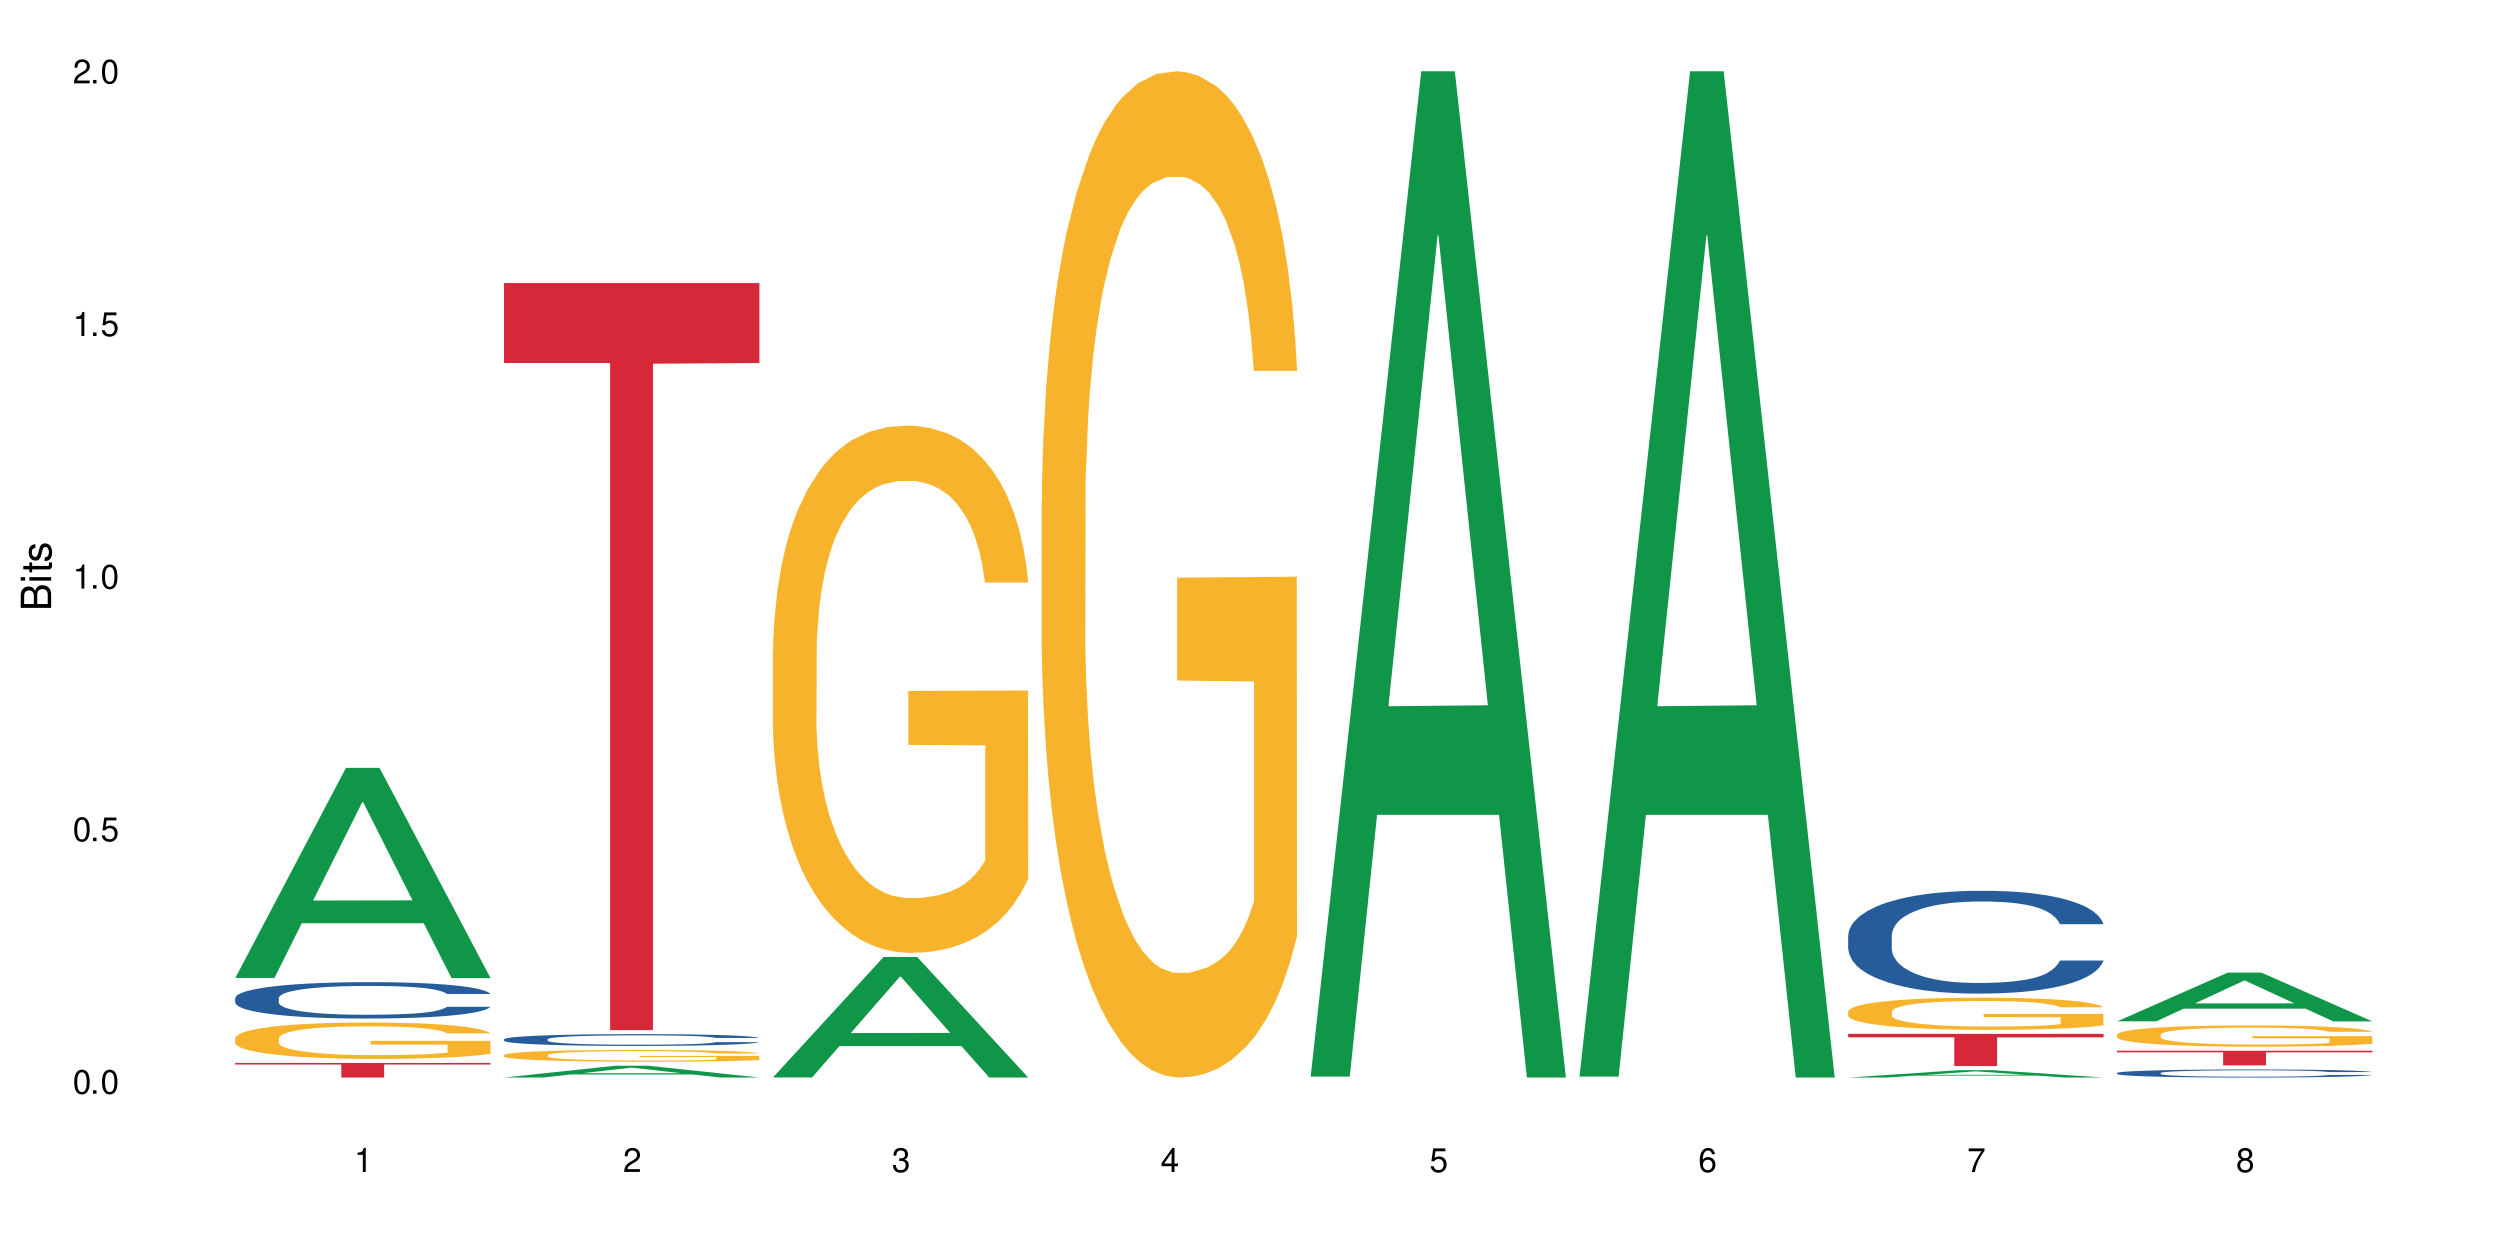 <?xml version="1.0" encoding="UTF-8"?>
<svg xmlns="http://www.w3.org/2000/svg" xmlns:xlink="http://www.w3.org/1999/xlink" width="720" height="360" viewBox="0 0 720 360">
<defs>
<g>
<g id="glyph-0-0">
</g>
<g id="glyph-0-1">
<path d="M 2.641 -6.938 C 2 -6.938 1.422 -6.656 1.078 -6.172 C 0.641 -5.562 0.406 -4.641 0.406 -3.359 C 0.406 -1.016 1.188 0.219 2.641 0.219 C 4.078 0.219 4.859 -1.016 4.859 -3.297 C 4.859 -4.641 4.656 -5.547 4.203 -6.172 C 3.844 -6.656 3.281 -6.938 2.641 -6.938 Z M 2.641 -6.188 C 3.547 -6.188 4 -5.25 4 -3.375 C 4 -1.406 3.562 -0.484 2.625 -0.484 C 1.734 -0.484 1.281 -1.438 1.281 -3.344 C 1.281 -5.25 1.734 -6.188 2.641 -6.188 Z M 2.641 -6.188 "/>
</g>
<g id="glyph-0-2">
<path d="M 1.828 -1 L 0.828 -1 L 0.828 0 L 1.828 0 Z M 1.828 -1 "/>
</g>
<g id="glyph-0-3">
<path d="M 4.562 -6.797 L 1.062 -6.797 L 0.547 -3.094 L 1.328 -3.094 C 1.719 -3.562 2.047 -3.734 2.578 -3.734 C 3.484 -3.734 4.062 -3.109 4.062 -2.094 C 4.062 -1.125 3.484 -0.531 2.578 -0.531 C 1.828 -0.531 1.375 -0.906 1.188 -1.672 L 0.328 -1.672 C 0.453 -1.109 0.547 -0.844 0.75 -0.594 C 1.125 -0.078 1.828 0.219 2.594 0.219 C 3.969 0.219 4.922 -0.781 4.922 -2.219 C 4.922 -3.562 4.031 -4.484 2.719 -4.484 C 2.25 -4.484 1.859 -4.359 1.469 -4.062 L 1.734 -5.969 L 4.562 -5.969 Z M 4.562 -6.797 "/>
</g>
<g id="glyph-0-4">
<path d="M 2.484 -4.938 L 2.484 0 L 3.328 0 L 3.328 -6.938 L 2.766 -6.938 C 2.469 -5.875 2.281 -5.734 0.984 -5.562 L 0.984 -4.938 Z M 2.484 -4.938 "/>
</g>
<g id="glyph-0-5">
<path d="M 4.859 -0.828 L 1.281 -0.828 C 1.359 -1.406 1.672 -1.781 2.5 -2.281 L 3.469 -2.828 C 4.406 -3.344 4.906 -4.062 4.906 -4.906 C 4.906 -5.484 4.672 -6.031 4.266 -6.406 C 3.859 -6.766 3.375 -6.938 2.719 -6.938 C 1.859 -6.938 1.219 -6.625 0.844 -6.031 C 0.609 -5.672 0.5 -5.234 0.484 -4.531 L 1.328 -4.531 C 1.359 -5.016 1.406 -5.281 1.531 -5.516 C 1.75 -5.938 2.188 -6.203 2.703 -6.203 C 3.469 -6.203 4.031 -5.641 4.031 -4.891 C 4.031 -4.344 3.719 -3.859 3.125 -3.516 L 2.234 -3 C 0.812 -2.172 0.406 -1.531 0.328 -0.016 L 4.859 -0.016 Z M 4.859 -0.828 "/>
</g>
<g id="glyph-0-6">
<path d="M 2.125 -3.188 L 2.578 -3.188 C 3.5 -3.188 3.984 -2.766 3.984 -1.922 C 3.984 -1.062 3.469 -0.531 2.594 -0.531 C 1.656 -0.531 1.203 -1 1.156 -2.016 L 0.312 -2.016 C 0.344 -1.453 0.438 -1.094 0.609 -0.781 C 0.953 -0.109 1.625 0.219 2.547 0.219 C 3.953 0.219 4.859 -0.625 4.859 -1.938 C 4.859 -2.828 4.516 -3.297 3.703 -3.594 C 4.344 -3.844 4.656 -4.328 4.656 -5.031 C 4.656 -6.219 3.875 -6.938 2.578 -6.938 C 1.203 -6.938 0.484 -6.172 0.453 -4.703 L 1.297 -4.703 C 1.312 -5.125 1.344 -5.359 1.453 -5.578 C 1.641 -5.969 2.062 -6.203 2.594 -6.203 C 3.344 -6.203 3.797 -5.75 3.797 -5 C 3.797 -4.516 3.609 -4.219 3.25 -4.047 C 3.016 -3.953 2.703 -3.922 2.125 -3.906 Z M 2.125 -3.188 "/>
</g>
<g id="glyph-0-7">
<path d="M 3.141 -1.672 L 3.141 0 L 3.984 0 L 3.984 -1.672 L 4.984 -1.672 L 4.984 -2.438 L 3.984 -2.438 L 3.984 -6.938 L 3.359 -6.938 L 0.266 -2.578 L 0.266 -1.672 Z M 3.141 -2.438 L 1 -2.438 L 3.141 -5.5 Z M 3.141 -2.438 "/>
</g>
<g id="glyph-0-8">
<path d="M 4.781 -5.125 C 4.609 -6.266 3.891 -6.938 2.844 -6.938 C 2.094 -6.938 1.422 -6.578 1.031 -5.953 C 0.594 -5.266 0.406 -4.422 0.406 -3.172 C 0.406 -2 0.578 -1.25 0.984 -0.641 C 1.359 -0.078 1.953 0.219 2.703 0.219 C 3.984 0.219 4.922 -0.75 4.922 -2.094 C 4.922 -3.375 4.062 -4.281 2.844 -4.281 C 2.172 -4.281 1.641 -4.031 1.281 -3.516 C 1.281 -5.234 1.828 -6.188 2.797 -6.188 C 3.391 -6.188 3.797 -5.797 3.938 -5.125 Z M 2.734 -3.531 C 3.547 -3.531 4.062 -2.953 4.062 -2.031 C 4.062 -1.156 3.484 -0.531 2.703 -0.531 C 1.922 -0.531 1.328 -1.188 1.328 -2.078 C 1.328 -2.938 1.906 -3.531 2.734 -3.531 Z M 2.734 -3.531 "/>
</g>
<g id="glyph-0-9">
<path d="M 4.984 -6.797 L 0.438 -6.797 L 0.438 -5.969 L 4.109 -5.969 C 2.5 -3.656 1.828 -2.234 1.328 0 L 2.219 0 C 2.594 -2.172 3.453 -4.047 4.984 -6.094 Z M 4.984 -6.797 "/>
</g>
<g id="glyph-0-10">
<path d="M 3.75 -3.656 C 4.469 -4.094 4.688 -4.438 4.688 -5.078 C 4.688 -6.172 3.844 -6.938 2.641 -6.938 C 1.438 -6.938 0.594 -6.172 0.594 -5.094 C 0.594 -4.438 0.812 -4.094 1.516 -3.656 C 0.734 -3.266 0.359 -2.703 0.359 -1.922 C 0.359 -0.656 1.281 0.219 2.641 0.219 C 3.984 0.219 4.922 -0.656 4.922 -1.922 C 4.922 -2.703 4.531 -3.266 3.75 -3.656 Z M 2.641 -6.188 C 3.359 -6.188 3.812 -5.75 3.812 -5.062 C 3.812 -4.406 3.344 -3.984 2.641 -3.984 C 1.922 -3.984 1.453 -4.406 1.453 -5.078 C 1.453 -5.75 1.922 -6.188 2.641 -6.188 Z M 2.641 -3.266 C 3.484 -3.266 4.062 -2.719 4.062 -1.906 C 4.062 -1.078 3.484 -0.531 2.625 -0.531 C 1.797 -0.531 1.219 -1.094 1.219 -1.906 C 1.219 -2.719 1.781 -3.266 2.641 -3.266 Z M 2.641 -3.266 "/>
</g>
<g id="glyph-1-0">
</g>
<g id="glyph-1-1">
<path d="M 0 -0.953 L 0 -4.891 C 0 -5.719 -0.234 -6.344 -0.734 -6.797 C -1.188 -7.234 -1.812 -7.469 -2.5 -7.469 C -3.547 -7.469 -4.188 -7 -4.625 -5.875 C -4.984 -6.688 -5.625 -7.094 -6.531 -7.094 C -7.172 -7.094 -7.734 -6.859 -8.141 -6.391 C -8.562 -5.922 -8.75 -5.344 -8.75 -4.5 L -8.75 -0.953 Z M -4.984 -2.062 L -7.766 -2.062 L -7.766 -4.219 C -7.766 -4.844 -7.688 -5.203 -7.453 -5.5 C -7.219 -5.812 -6.859 -5.969 -6.375 -5.969 C -5.891 -5.969 -5.531 -5.812 -5.297 -5.5 C -5.062 -5.203 -4.984 -4.844 -4.984 -4.219 Z M -0.984 -2.062 L -4 -2.062 L -4 -4.781 C -4 -5.766 -3.438 -6.359 -2.484 -6.359 C -1.547 -6.359 -0.984 -5.766 -0.984 -4.781 Z M -0.984 -2.062 "/>
</g>
<g id="glyph-1-2">
<path d="M -6.281 -1.797 L -6.281 -0.797 L 0 -0.797 L 0 -1.797 Z M -8.75 -1.797 L -8.75 -0.797 L -7.484 -0.797 L -7.484 -1.797 Z M -8.75 -1.797 "/>
</g>
<g id="glyph-1-3">
<path d="M -6.281 -3.047 L -6.281 -2.016 L -8.016 -2.016 L -8.016 -1.016 L -6.281 -1.016 L -6.281 -0.172 L -5.469 -0.172 L -5.469 -1.016 L -0.719 -1.016 C -0.078 -1.016 0.281 -1.453 0.281 -2.234 C 0.281 -2.5 0.25 -2.719 0.188 -3.047 L -0.641 -3.047 C -0.609 -2.906 -0.594 -2.766 -0.594 -2.562 C -0.594 -2.141 -0.719 -2.016 -1.156 -2.016 L -5.469 -2.016 L -5.469 -3.047 Z M -6.281 -3.047 "/>
</g>
<g id="glyph-1-4">
<path d="M -4.531 -5.25 C -5.766 -5.25 -6.469 -4.422 -6.469 -2.969 C -6.469 -1.516 -5.719 -0.562 -4.547 -0.562 C -3.562 -0.562 -3.094 -1.062 -2.734 -2.562 L -2.516 -3.484 C -2.344 -4.188 -2.094 -4.469 -1.641 -4.469 C -1.047 -4.469 -0.641 -3.875 -0.641 -3 C -0.641 -2.453 -0.797 -2 -1.062 -1.75 C -1.25 -1.594 -1.422 -1.531 -1.875 -1.469 L -1.875 -0.406 C -0.422 -0.453 0.281 -1.266 0.281 -2.922 C 0.281 -4.5 -0.5 -5.516 -1.719 -5.516 C -2.656 -5.516 -3.172 -4.984 -3.469 -3.734 L -3.703 -2.766 C -3.891 -1.953 -4.156 -1.609 -4.594 -1.609 C -5.188 -1.609 -5.547 -2.125 -5.547 -2.938 C -5.547 -3.75 -5.203 -4.172 -4.531 -4.203 Z M -4.531 -5.25 "/>
</g>
</g>
</defs>
<rect x="-72" y="-36" width="864" height="432" fill="rgb(100%, 100%, 100%)" fill-opacity="1"/>
<path fill-rule="nonzero" fill="rgb(6.275%, 58.824%, 28.235%)" fill-opacity="1" d="M 67.73 281.648 L 67.809 281.59 L 99.637 221.137 L 109.301 221.137 L 141.281 281.703 L 130.047 281.703 L 122.031 265.895 L 86.906 265.895 L 79.047 281.648 L 67.73 281.648 L 90.285 259.355 L 118.809 259.297 L 104.586 231.031 L 104.43 230.977 L 104.27 231.145 L 90.207 259.297 L 90.285 259.355 Z M 67.73 281.648 "/>
<path fill-rule="nonzero" fill="rgb(14.51%, 36.078%, 60%)" fill-opacity="1" d="M 67.73 287.422 L 67.82 287.41 L 67.82 287.184 L 68.09 286.82 L 68.719 286.359 L 69.344 286.043 L 70.961 285.48 L 73.203 284.934 L 75.535 284.512 L 77.238 284.266 L 78.766 284.074 L 82.262 283.719 L 84.504 283.539 L 86.926 283.375 L 89.887 283.211 L 92.039 283.117 L 96.883 282.965 L 100.469 282.895 L 103.25 282.867 L 109.262 282.867 L 112.848 282.906 L 115.449 282.953 L 118.32 283.031 L 120.742 283.117 L 124.957 283.328 L 128.727 283.594 L 130.43 283.746 L 133.121 284.043 L 135.184 284.332 L 136.617 284.582 L 138.234 284.934 L 139.668 285.363 L 140.746 285.852 L 141.281 286.266 L 128.727 286.266 L 128.098 285.883 L 127.379 285.586 L 126.035 285.191 L 124.688 284.914 L 122.805 284.637 L 121.102 284.457 L 118.77 284.273 L 116.707 284.16 L 114.555 284.074 L 112.488 284.016 L 108.543 283.957 L 103.969 283.957 L 102.266 283.977 L 98.766 284.055 L 96.883 284.121 L 94.191 284.254 L 92.309 284.379 L 90.066 284.57 L 88.539 284.734 L 86.656 284.98 L 85.312 285.203 L 83.785 285.52 L 82.891 285.758 L 82.082 286.023 L 81.363 286.34 L 80.828 286.676 L 80.469 287.031 L 80.289 287.375 L 80.289 288.855 L 80.469 289.199 L 80.918 289.602 L 82.082 290.188 L 83.785 290.695 L 85.762 291.094 L 87.645 291.383 L 88.719 291.516 L 90.156 291.668 L 92.398 291.859 L 95.629 292.051 L 97.512 292.129 L 100.383 292.207 L 103.34 292.242 L 107.289 292.242 L 110.785 292.207 L 113.117 292.156 L 115.539 292.082 L 118.859 291.918 L 120.922 291.766 L 122.715 291.582 L 124.062 291.402 L 124.957 291.25 L 126.305 290.953 L 127.379 290.625 L 128.188 290.293 L 128.727 289.965 L 141.281 289.965 L 140.746 290.348 L 139.938 290.723 L 139.129 291 L 137.875 291.336 L 136.441 291.633 L 134.375 291.965 L 132.672 292.188 L 130.43 292.426 L 128.367 292.605 L 126.125 292.77 L 122.805 292.961 L 120.652 293.059 L 118.32 293.145 L 115.539 293.219 L 112.043 293.285 L 108.273 293.324 L 104.777 293.336 L 101.008 293.316 L 98.227 293.277 L 94.551 293.191 L 89.977 293.02 L 86.656 292.836 L 84.055 292.656 L 81.812 292.465 L 79.301 292.207 L 76.074 291.785 L 74.098 291.461 L 72.754 291.191 L 71.23 290.816 L 70.152 290.484 L 68.898 289.949 L 68 289.27 L 67.73 288.742 Z M 67.73 287.422 "/>
<path fill-rule="nonzero" fill="rgb(96.863%, 70.196%, 16.863%)" fill-opacity="1" d="M 67.73 298.98 L 67.82 298.973 L 67.82 298.781 L 68.18 298.352 L 69.078 297.758 L 70.242 297.27 L 71.5 296.887 L 72.305 296.688 L 73.652 296.398 L 74.816 296.191 L 77.777 295.758 L 81.543 295.359 L 83.609 295.188 L 85.941 295.023 L 89.258 294.844 L 90.785 294.773 L 95.449 294.621 L 100.738 294.527 L 106.57 294.496 L 109.262 294.508 L 112.938 294.547 L 117.961 294.652 L 120.832 294.746 L 123.074 294.844 L 125.406 294.965 L 128.277 295.156 L 130.969 295.387 L 133.121 295.617 L 135.273 295.902 L 137.066 296.211 L 138.594 296.543 L 139.938 296.945 L 140.746 297.281 L 141.281 297.613 L 128.816 297.613 L 128.098 297.281 L 127.289 297.02 L 125.945 296.707 L 124.598 296.477 L 123.254 296.297 L 120.742 296.047 L 118.59 295.895 L 115.898 295.758 L 113.297 295.672 L 110.336 295.617 L 108.543 295.598 L 103.789 295.598 L 99.484 295.664 L 96.973 295.742 L 95.18 295.816 L 92.668 295.961 L 91.141 296.074 L 90.246 296.152 L 87.555 296.449 L 85.762 296.715 L 84.773 296.898 L 83.52 297.184 L 82.621 297.441 L 81.633 297.824 L 81.098 298.109 L 80.379 298.762 L 80.289 300.48 L 80.559 300.844 L 81.098 301.238 L 81.812 301.582 L 82.891 301.945 L 83.965 302.223 L 85.852 302.594 L 87.465 302.844 L 88.719 303.004 L 91.141 303.262 L 92.129 303.348 L 94.461 303.52 L 96.883 303.656 L 99.844 303.77 L 102.086 303.828 L 105.672 303.875 L 110.246 303.875 L 115.629 303.816 L 119.039 303.742 L 121.371 303.664 L 122.895 303.598 L 124.777 303.492 L 126.125 303.398 L 127.379 303.293 L 128.906 303.129 L 128.906 300.844 L 106.75 300.836 L 106.75 299.766 L 141.195 299.754 L 141.281 303.492 L 139.398 303.75 L 137.066 304 L 134.824 304.191 L 132.492 304.352 L 129.176 304.535 L 126.484 304.648 L 122.355 304.781 L 118.59 304.867 L 114.645 304.926 L 111.145 304.953 L 107.02 304.965 L 103.34 304.945 L 99.395 304.887 L 96.254 304.812 L 93.383 304.715 L 90.516 304.59 L 86.926 304.391 L 84.594 304.23 L 82.172 304.027 L 79.75 303.789 L 77.598 303.531 L 76.164 303.328 L 74.727 303.102 L 73.203 302.812 L 71.766 302.488 L 70.691 302.191 L 69.703 301.859 L 68.988 301.543 L 68.27 301.113 L 67.91 300.77 L 67.73 300.473 Z M 67.73 298.98 "/>
<path fill-rule="nonzero" fill="rgb(83.922%, 15.686%, 22.353%)" fill-opacity="1" d="M 67.73 306.129 L 141.281 306.129 L 141.281 306.578 L 110.629 306.582 L 110.629 310.332 L 98.297 310.332 L 98.297 306.586 L 98.117 306.578 L 67.73 306.578 Z M 67.73 306.129 "/>
<path fill-rule="nonzero" fill="rgb(6.275%, 58.824%, 28.235%)" fill-opacity="1" d="M 145.156 310.328 L 145.234 310.324 L 177.059 306.941 L 186.723 306.941 L 218.707 310.332 L 207.469 310.332 L 199.453 309.449 L 164.328 309.449 L 156.469 310.328 L 145.156 310.328 L 167.707 309.082 L 196.23 309.078 L 182.008 307.496 L 181.852 307.492 L 181.695 307.504 L 167.629 309.078 L 167.707 309.082 Z M 145.156 310.328 "/>
<path fill-rule="nonzero" fill="rgb(14.51%, 36.078%, 60%)" fill-opacity="1" d="M 145.156 299.309 L 145.242 299.305 L 145.242 299.23 L 145.512 299.113 L 146.141 298.965 L 146.77 298.863 L 148.383 298.68 L 150.625 298.504 L 152.957 298.367 L 154.664 298.285 L 156.188 298.227 L 159.684 298.109 L 161.93 298.051 L 164.352 298 L 167.309 297.945 L 169.461 297.914 L 174.305 297.867 L 177.895 297.844 L 180.676 297.836 L 186.684 297.836 L 190.273 297.848 L 192.875 297.863 L 195.742 297.887 L 198.164 297.914 L 202.383 297.984 L 206.148 298.07 L 207.852 298.121 L 210.543 298.215 L 212.605 298.309 L 214.043 298.391 L 215.656 298.504 L 217.094 298.645 L 218.168 298.801 L 218.707 298.934 L 206.148 298.934 L 205.52 298.809 L 204.805 298.715 L 203.457 298.586 L 202.113 298.496 L 200.23 298.406 L 198.523 298.348 L 196.191 298.289 L 194.129 298.254 L 191.977 298.227 L 189.914 298.207 L 185.969 298.188 L 181.391 298.188 L 179.688 298.195 L 176.191 298.219 L 174.305 298.242 L 171.613 298.285 L 169.73 298.324 L 167.488 298.387 L 165.965 298.438 L 164.082 298.52 L 162.734 298.59 L 161.211 298.691 L 160.312 298.77 L 159.508 298.855 L 158.789 298.961 L 158.25 299.066 L 157.891 299.184 L 157.711 299.293 L 157.711 299.773 L 157.891 299.887 L 158.34 300.016 L 159.508 300.203 L 161.211 300.371 L 163.184 300.5 L 165.066 300.594 L 166.145 300.637 L 167.578 300.684 L 169.82 300.746 L 173.051 300.809 L 174.934 300.832 L 177.805 300.859 L 180.766 300.871 L 184.711 300.871 L 188.211 300.859 L 190.543 300.844 L 192.965 300.82 L 196.281 300.766 L 198.344 300.715 L 200.141 300.656 L 201.484 300.598 L 202.383 300.551 L 203.727 300.453 L 204.805 300.348 L 205.609 300.238 L 206.148 300.133 L 218.707 300.133 L 218.168 300.258 L 217.359 300.379 L 216.555 300.469 L 215.297 300.578 L 213.863 300.672 L 211.801 300.781 L 210.094 300.852 L 207.852 300.93 L 205.789 300.988 L 203.547 301.043 L 200.23 301.105 L 198.074 301.133 L 195.742 301.164 L 192.965 301.188 L 189.465 301.207 L 185.699 301.223 L 182.199 301.223 L 178.434 301.219 L 175.652 301.207 L 171.973 301.18 L 167.398 301.121 L 164.082 301.062 L 161.48 301.004 L 159.238 300.941 L 156.727 300.859 L 153.496 300.723 L 151.523 300.617 L 150.176 300.531 L 148.652 300.41 L 147.574 300.301 L 146.32 300.129 L 145.422 299.906 L 145.156 299.738 Z M 145.156 299.309 "/>
<path fill-rule="nonzero" fill="rgb(96.863%, 70.196%, 16.863%)" fill-opacity="1" d="M 145.156 303.84 L 145.242 303.836 L 145.242 303.773 L 145.602 303.637 L 146.5 303.445 L 147.664 303.285 L 148.922 303.164 L 149.73 303.098 L 151.074 303.004 L 152.242 302.938 L 155.199 302.797 L 158.969 302.668 L 161.031 302.609 L 163.363 302.559 L 166.684 302.5 L 168.207 302.477 L 172.871 302.43 L 178.164 302.398 L 183.992 302.387 L 186.684 302.391 L 190.363 302.402 L 195.387 302.438 L 198.254 302.469 L 200.496 302.5 L 202.828 302.539 L 205.699 302.602 L 208.391 302.676 L 210.543 302.75 L 212.695 302.844 L 214.492 302.941 L 216.016 303.051 L 217.359 303.18 L 218.168 303.289 L 218.707 303.398 L 206.238 303.398 L 205.52 303.289 L 204.715 303.207 L 203.367 303.102 L 202.023 303.027 L 200.676 302.969 L 198.164 302.891 L 196.012 302.84 L 193.32 302.797 L 190.723 302.77 L 187.762 302.75 L 185.969 302.746 L 181.211 302.746 L 176.906 302.766 L 174.395 302.789 L 172.602 302.816 L 170.09 302.863 L 168.566 302.898 L 167.668 302.926 L 164.977 303.02 L 163.184 303.105 L 162.195 303.164 L 160.941 303.258 L 160.043 303.344 L 159.059 303.465 L 158.52 303.559 L 157.801 303.77 L 157.711 304.328 L 157.98 304.445 L 158.52 304.57 L 159.238 304.684 L 160.312 304.801 L 161.391 304.891 L 163.273 305.012 L 164.887 305.09 L 166.145 305.145 L 168.566 305.227 L 169.551 305.254 L 171.883 305.312 L 174.305 305.355 L 177.266 305.391 L 179.508 305.41 L 183.098 305.426 L 187.672 305.426 L 193.055 305.406 L 196.461 305.383 L 198.793 305.355 L 200.32 305.336 L 202.203 305.301 L 203.547 305.27 L 204.805 305.238 L 206.328 305.184 L 206.328 304.445 L 184.172 304.441 L 184.172 304.094 L 218.617 304.09 L 218.707 305.301 L 216.824 305.387 L 214.492 305.465 L 212.25 305.527 L 209.918 305.582 L 206.598 305.641 L 203.906 305.676 L 199.781 305.719 L 196.012 305.746 L 192.066 305.766 L 188.566 305.773 L 184.441 305.777 L 180.766 305.773 L 176.816 305.754 L 173.68 305.73 L 170.809 305.699 L 167.938 305.656 L 164.352 305.594 L 162.016 305.539 L 159.594 305.477 L 157.172 305.398 L 155.02 305.312 L 153.586 305.25 L 152.152 305.176 L 150.625 305.082 L 149.191 304.977 L 148.113 304.879 L 147.129 304.773 L 146.41 304.672 L 145.691 304.531 L 145.332 304.418 L 145.156 304.324 Z M 145.156 303.84 "/>
<path fill-rule="nonzero" fill="rgb(83.922%, 15.686%, 22.353%)" fill-opacity="1" d="M 145.156 81.52 L 218.707 81.52 L 218.707 104.551 L 188.051 104.75 L 188.051 296.672 L 175.719 296.672 L 175.719 104.953 L 175.539 104.551 L 145.156 104.551 Z M 145.156 81.52 "/>
<path fill-rule="nonzero" fill="rgb(6.275%, 58.824%, 28.235%)" fill-opacity="1" d="M 222.578 310.301 L 222.656 310.266 L 254.48 275.602 L 264.148 275.602 L 296.129 310.332 L 284.895 310.332 L 276.879 301.266 L 241.75 301.266 L 233.895 310.301 L 222.578 310.301 L 245.129 297.516 L 273.656 297.484 L 259.434 281.277 L 259.273 281.242 L 259.117 281.34 L 245.051 297.484 L 245.129 297.516 Z M 222.578 310.301 "/>
<path fill-rule="nonzero" fill="rgb(96.863%, 70.196%, 16.863%)" fill-opacity="1" d="M 222.578 187.621 L 222.668 187.484 L 222.668 184.711 L 223.027 178.469 L 223.922 169.871 L 225.09 162.797 L 226.344 157.25 L 227.152 154.34 L 228.496 150.18 L 229.664 147.125 L 232.625 140.887 L 236.391 135.062 L 238.453 132.566 L 240.785 130.207 L 244.105 127.574 L 245.629 126.602 L 250.293 124.383 L 255.586 122.996 L 261.418 122.578 L 264.109 122.719 L 267.785 123.273 L 272.809 124.797 L 275.68 126.184 L 277.922 127.574 L 280.254 129.375 L 283.125 132.148 L 285.816 135.477 L 287.969 138.805 L 290.121 142.965 L 291.914 147.402 L 293.438 152.258 L 294.785 158.082 L 295.59 162.938 L 296.129 167.789 L 283.66 167.789 L 282.945 162.938 L 282.137 159.191 L 280.793 154.617 L 279.445 151.289 L 278.102 148.652 L 275.59 145.047 L 273.438 142.828 L 270.746 140.887 L 268.145 139.637 L 265.184 138.805 L 263.391 138.527 L 258.637 138.527 L 254.332 139.5 L 251.82 140.609 L 250.023 141.719 L 247.512 143.797 L 245.988 145.461 L 245.094 146.57 L 242.402 150.871 L 240.605 154.754 L 239.621 157.391 L 238.363 161.551 L 237.469 165.293 L 236.48 170.84 L 235.941 175.004 L 235.227 184.434 L 235.137 209.395 L 235.406 214.664 L 235.941 220.352 L 236.66 225.344 L 237.738 230.613 L 238.812 234.637 L 240.695 240.043 L 242.312 243.652 L 243.566 246.008 L 245.988 249.754 L 246.977 251 L 249.309 253.496 L 251.73 255.438 L 254.691 257.102 L 256.934 257.934 L 260.52 258.629 L 265.094 258.629 L 270.477 257.797 L 273.887 256.688 L 276.219 255.578 L 277.742 254.605 L 279.625 253.082 L 280.973 251.695 L 282.227 250.168 L 283.75 247.812 L 283.75 214.664 L 261.598 214.527 L 261.598 198.996 L 296.039 198.855 L 296.129 253.082 L 294.246 256.824 L 291.914 260.43 L 289.672 263.203 L 287.34 265.562 L 284.02 268.199 L 281.328 269.863 L 277.203 271.805 L 273.438 273.051 L 269.488 273.883 L 265.992 274.301 L 261.867 274.438 L 258.188 274.16 L 254.242 273.328 L 251.102 272.219 L 248.23 270.832 L 245.359 269.031 L 241.773 266.117 L 239.441 263.758 L 237.02 260.848 L 234.598 257.379 L 232.445 253.637 L 231.008 250.723 L 229.574 247.395 L 228.051 243.234 L 226.613 238.52 L 225.539 234.219 L 224.551 229.367 L 223.832 224.789 L 223.117 218.547 L 222.758 213.555 L 222.578 209.258 Z M 222.578 187.621 "/>
<path fill-rule="nonzero" fill="rgb(96.863%, 70.196%, 16.863%)" fill-opacity="1" d="M 300 144.652 L 300.09 144.387 L 300.09 139.094 L 300.449 127.184 L 301.348 110.777 L 302.512 97.277 L 303.77 86.691 L 304.574 81.133 L 305.922 73.195 L 307.086 67.371 L 310.047 55.461 L 313.816 44.348 L 315.879 39.582 L 318.211 35.082 L 321.527 30.055 L 323.055 28.203 L 327.719 23.965 L 333.012 21.32 L 338.84 20.527 L 341.531 20.789 L 345.207 21.848 L 350.23 24.762 L 353.102 27.406 L 355.344 30.055 L 357.676 33.496 L 360.547 38.789 L 363.238 45.141 L 365.391 51.492 L 367.543 59.43 L 369.336 67.902 L 370.863 77.164 L 372.207 88.281 L 373.016 97.543 L 373.555 106.805 L 361.086 106.805 L 360.367 97.543 L 359.559 90.398 L 358.215 81.664 L 356.871 75.312 L 355.523 70.281 L 353.012 63.402 L 350.859 59.168 L 348.168 55.461 L 345.566 53.078 L 342.609 51.492 L 340.812 50.961 L 336.059 50.961 L 331.754 52.816 L 329.242 54.934 L 327.449 57.051 L 324.938 61.02 L 323.414 64.195 L 322.516 66.312 L 319.824 74.516 L 318.031 81.93 L 317.043 86.957 L 315.789 94.898 L 314.891 102.043 L 313.902 112.629 L 313.367 120.57 L 312.648 138.566 L 312.559 186.207 L 312.828 196.262 L 313.367 207.113 L 314.082 216.641 L 315.16 226.699 L 316.234 234.375 L 318.121 244.695 L 319.734 251.578 L 320.992 256.078 L 323.414 263.223 L 324.398 265.605 L 326.73 270.367 L 329.152 274.074 L 332.113 277.25 L 334.355 278.836 L 337.941 280.16 L 342.52 280.16 L 347.898 278.574 L 351.309 276.457 L 353.641 274.34 L 355.164 272.484 L 357.047 269.574 L 358.395 266.926 L 359.648 264.016 L 361.176 259.516 L 361.176 196.262 L 339.02 195.996 L 339.02 166.355 L 373.465 166.09 L 373.555 269.574 L 371.668 276.719 L 369.336 283.602 L 367.094 288.895 L 364.762 293.395 L 361.445 298.422 L 358.754 301.598 L 354.629 305.305 L 350.859 307.688 L 346.914 309.273 L 343.414 310.066 L 339.289 310.332 L 335.609 309.805 L 331.664 308.215 L 328.523 306.098 L 325.656 303.453 L 322.785 300.012 L 319.195 294.453 L 316.863 289.953 L 314.441 284.395 L 312.02 277.777 L 309.867 270.633 L 308.434 265.074 L 306.996 258.723 L 305.473 250.781 L 304.039 241.785 L 302.961 233.578 L 301.973 224.316 L 301.258 215.582 L 300.539 203.672 L 300.18 194.145 L 300 185.941 Z M 300 144.652 "/>
<path fill-rule="nonzero" fill="rgb(6.275%, 58.824%, 28.235%)" fill-opacity="1" d="M 377.426 310.059 L 377.504 309.789 L 409.328 20.527 L 418.992 20.527 L 450.977 310.332 L 439.738 310.332 L 431.723 234.684 L 396.598 234.684 L 388.738 310.059 L 377.426 310.059 L 399.977 203.391 L 428.504 203.117 L 414.277 67.875 L 414.121 67.602 L 413.965 68.418 L 399.898 203.117 L 399.977 203.391 Z M 377.426 310.059 "/>
<path fill-rule="nonzero" fill="rgb(6.275%, 58.824%, 28.235%)" fill-opacity="1" d="M 454.848 310.059 L 454.926 309.789 L 486.75 20.527 L 496.418 20.527 L 528.398 310.332 L 517.164 310.332 L 509.148 234.684 L 474.023 234.684 L 466.164 310.059 L 454.848 310.059 L 477.402 203.391 L 505.926 203.117 L 491.703 67.875 L 491.547 67.602 L 491.387 68.418 L 477.32 203.117 L 477.402 203.391 Z M 454.848 310.059 "/>
<path fill-rule="nonzero" fill="rgb(6.275%, 58.824%, 28.235%)" fill-opacity="1" d="M 532.27 310.332 L 532.352 310.328 L 564.176 308.199 L 573.84 308.199 L 605.824 310.332 L 594.586 310.332 L 586.57 309.777 L 551.445 309.777 L 543.586 310.332 L 532.27 310.332 L 554.824 309.547 L 583.348 309.543 L 569.125 308.547 L 568.969 308.547 L 568.812 308.555 L 554.746 309.543 L 554.824 309.547 Z M 532.27 310.332 "/>
<path fill-rule="nonzero" fill="rgb(14.51%, 36.078%, 60%)" fill-opacity="1" d="M 532.27 269.441 L 532.359 269.414 L 532.359 268.766 L 532.629 267.738 L 533.258 266.441 L 533.887 265.547 L 535.5 263.949 L 537.742 262.41 L 540.074 261.219 L 541.777 260.516 L 543.305 259.973 L 546.801 258.973 L 549.043 258.457 L 551.465 258 L 554.426 257.539 L 556.578 257.27 L 561.422 256.836 L 565.012 256.645 L 567.793 256.566 L 573.801 256.566 L 577.391 256.672 L 579.992 256.809 L 582.859 257.023 L 585.281 257.27 L 589.5 257.863 L 593.266 258.621 L 594.969 259.055 L 597.66 259.895 L 599.723 260.703 L 601.16 261.406 L 602.773 262.41 L 604.207 263.625 L 605.285 265.008 L 605.824 266.168 L 593.266 266.168 L 592.637 265.086 L 591.922 264.25 L 590.574 263.141 L 589.23 262.355 L 587.344 261.57 L 585.641 261.055 L 583.309 260.543 L 581.246 260.219 L 579.094 259.973 L 577.031 259.812 L 573.082 259.648 L 568.508 259.648 L 566.805 259.703 L 563.305 259.918 L 561.422 260.109 L 558.73 260.488 L 556.848 260.84 L 554.605 261.379 L 553.082 261.84 L 551.199 262.543 L 549.852 263.168 L 548.328 264.059 L 547.43 264.734 L 546.621 265.492 L 545.906 266.387 L 545.367 267.332 L 545.008 268.332 L 544.828 269.309 L 544.828 273.5 L 545.008 274.477 L 545.457 275.613 L 546.621 277.262 L 548.328 278.695 L 550.301 279.832 L 552.184 280.645 L 553.262 281.023 L 554.695 281.457 L 556.938 281.996 L 560.168 282.539 L 562.051 282.754 L 564.922 282.969 L 567.883 283.078 L 571.828 283.078 L 575.324 282.969 L 577.656 282.836 L 580.078 282.617 L 583.398 282.16 L 585.461 281.727 L 587.254 281.211 L 588.602 280.699 L 589.5 280.266 L 590.844 279.426 L 591.922 278.508 L 592.727 277.559 L 593.266 276.641 L 605.824 276.641 L 605.285 277.723 L 604.477 278.777 L 603.672 279.562 L 602.414 280.508 L 600.98 281.348 L 598.918 282.293 L 597.211 282.918 L 594.969 283.594 L 592.906 284.105 L 590.664 284.566 L 587.344 285.109 L 585.191 285.379 L 582.859 285.621 L 580.078 285.84 L 576.582 286.027 L 572.816 286.137 L 569.316 286.164 L 565.551 286.109 L 562.77 286 L 559.09 285.758 L 554.516 285.27 L 551.199 284.758 L 548.598 284.242 L 546.355 283.699 L 543.844 282.969 L 540.613 281.781 L 538.641 280.859 L 537.293 280.102 L 535.77 279.047 L 534.691 278.102 L 533.438 276.586 L 532.539 274.664 L 532.27 273.176 Z M 532.27 269.441 "/>
<path fill-rule="nonzero" fill="rgb(96.863%, 70.196%, 16.863%)" fill-opacity="1" d="M 532.27 291.297 L 532.359 291.289 L 532.359 291.121 L 532.719 290.738 L 533.617 290.215 L 534.781 289.781 L 536.039 289.445 L 536.844 289.266 L 538.191 289.012 L 539.355 288.824 L 542.316 288.445 L 546.086 288.09 L 548.148 287.938 L 550.48 287.793 L 553.797 287.633 L 555.324 287.57 L 559.988 287.438 L 565.281 287.352 L 571.109 287.328 L 573.801 287.336 L 577.48 287.367 L 582.5 287.461 L 585.371 287.547 L 587.613 287.633 L 589.945 287.742 L 592.816 287.91 L 595.508 288.113 L 597.66 288.316 L 599.812 288.57 L 601.609 288.844 L 603.133 289.141 L 604.477 289.496 L 605.285 289.789 L 605.824 290.086 L 593.355 290.086 L 592.637 289.789 L 591.832 289.562 L 590.484 289.281 L 589.141 289.078 L 587.793 288.918 L 585.281 288.699 L 583.129 288.562 L 580.438 288.445 L 577.836 288.367 L 574.879 288.316 L 573.082 288.301 L 568.328 288.301 L 564.023 288.359 L 561.512 288.426 L 559.719 288.496 L 557.207 288.621 L 555.684 288.723 L 554.785 288.793 L 552.094 289.055 L 550.301 289.293 L 549.312 289.453 L 548.059 289.707 L 547.16 289.934 L 546.176 290.273 L 545.637 290.527 L 544.918 291.105 L 544.828 292.629 L 545.098 292.949 L 545.637 293.297 L 546.355 293.602 L 547.43 293.922 L 548.508 294.168 L 550.391 294.5 L 552.004 294.719 L 553.262 294.863 L 555.684 295.094 L 556.668 295.168 L 559 295.32 L 561.422 295.438 L 564.383 295.543 L 566.625 295.594 L 570.215 295.633 L 574.789 295.633 L 580.168 295.582 L 583.578 295.516 L 585.91 295.449 L 587.434 295.387 L 589.32 295.297 L 590.664 295.211 L 591.922 295.117 L 593.445 294.973 L 593.445 292.949 L 571.289 292.941 L 571.289 291.992 L 605.734 291.984 L 605.824 295.297 L 603.941 295.523 L 601.609 295.746 L 599.363 295.914 L 597.031 296.059 L 593.715 296.219 L 591.023 296.32 L 586.898 296.438 L 583.129 296.516 L 579.184 296.566 L 575.684 296.59 L 571.559 296.602 L 567.883 296.582 L 563.934 296.531 L 560.797 296.465 L 557.926 296.379 L 555.055 296.27 L 551.465 296.09 L 549.133 295.949 L 546.711 295.77 L 544.289 295.559 L 542.137 295.328 L 540.703 295.152 L 539.266 294.949 L 537.742 294.695 L 536.309 294.406 L 535.23 294.145 L 534.246 293.848 L 533.527 293.566 L 532.809 293.188 L 532.449 292.883 L 532.27 292.621 Z M 532.27 291.297 "/>
<path fill-rule="nonzero" fill="rgb(83.922%, 15.686%, 22.353%)" fill-opacity="1" d="M 532.27 297.762 L 605.824 297.762 L 605.824 298.758 L 575.168 298.766 L 575.168 307.035 L 562.836 307.035 L 562.836 298.773 L 562.656 298.758 L 532.27 298.758 Z M 532.27 297.762 "/>
<path fill-rule="nonzero" fill="rgb(6.275%, 58.824%, 28.235%)" fill-opacity="1" d="M 609.695 294.152 L 609.773 294.141 L 641.598 280.113 L 651.266 280.113 L 683.246 294.168 L 672.008 294.168 L 663.996 290.5 L 628.867 290.5 L 621.012 294.152 L 609.695 294.152 L 632.246 288.98 L 660.773 288.969 L 646.551 282.41 L 646.391 282.398 L 646.234 282.438 L 632.168 288.969 L 632.246 288.98 Z M 609.695 294.152 "/>
<path fill-rule="nonzero" fill="rgb(14.51%, 36.078%, 60%)" fill-opacity="1" d="M 609.695 309.02 L 609.785 309.02 L 609.785 308.969 L 610.055 308.887 L 610.68 308.785 L 611.309 308.715 L 612.922 308.59 L 615.164 308.469 L 617.5 308.375 L 619.203 308.32 L 620.727 308.277 L 624.227 308.199 L 626.469 308.156 L 628.891 308.121 L 631.852 308.086 L 634.004 308.066 L 638.848 308.031 L 642.434 308.016 L 645.215 308.008 L 651.223 308.008 L 654.812 308.02 L 657.414 308.027 L 660.285 308.047 L 662.707 308.066 L 666.922 308.113 L 670.688 308.172 L 672.395 308.203 L 675.086 308.27 L 677.148 308.336 L 678.582 308.391 L 680.195 308.469 L 681.633 308.562 L 682.707 308.672 L 683.246 308.762 L 670.688 308.762 L 670.062 308.68 L 669.344 308.613 L 667.996 308.527 L 666.652 308.465 L 664.77 308.402 L 663.066 308.363 L 660.734 308.32 L 658.668 308.297 L 656.516 308.277 L 654.453 308.266 L 650.508 308.25 L 645.934 308.25 L 644.227 308.254 L 640.73 308.273 L 638.848 308.289 L 636.156 308.316 L 634.273 308.344 L 632.027 308.387 L 630.504 308.422 L 628.621 308.48 L 627.273 308.527 L 625.75 308.598 L 624.852 308.652 L 624.047 308.711 L 623.328 308.781 L 622.789 308.855 L 622.43 308.934 L 622.254 309.008 L 622.254 309.34 L 622.43 309.414 L 622.879 309.504 L 624.047 309.633 L 625.75 309.746 L 627.723 309.836 L 629.605 309.898 L 630.684 309.93 L 632.117 309.965 L 634.363 310.004 L 637.59 310.047 L 639.473 310.066 L 642.344 310.082 L 645.305 310.09 L 649.25 310.09 L 652.75 310.082 L 655.082 310.07 L 657.504 310.055 L 660.82 310.02 L 662.887 309.984 L 664.68 309.945 L 666.023 309.902 L 666.922 309.871 L 668.266 309.805 L 669.344 309.73 L 670.152 309.656 L 670.688 309.586 L 683.246 309.586 L 682.707 309.672 L 681.902 309.754 L 681.094 309.812 L 679.84 309.887 L 678.402 309.953 L 676.34 310.027 L 674.637 310.078 L 672.395 310.129 L 670.332 310.172 L 668.086 310.207 L 664.77 310.25 L 662.617 310.27 L 660.285 310.289 L 657.504 310.309 L 654.004 310.32 L 650.238 310.332 L 646.738 310.332 L 642.973 310.328 L 640.191 310.32 L 636.516 310.301 L 631.941 310.262 L 628.621 310.223 L 626.02 310.184 L 623.777 310.141 L 621.266 310.082 L 618.035 309.988 L 616.062 309.918 L 614.719 309.855 L 613.191 309.773 L 612.117 309.699 L 610.859 309.582 L 609.965 309.43 L 609.695 309.312 Z M 609.695 309.02 "/>
<path fill-rule="nonzero" fill="rgb(96.863%, 70.196%, 16.863%)" fill-opacity="1" d="M 609.695 297.953 L 609.785 297.949 L 609.785 297.836 L 610.145 297.586 L 611.039 297.238 L 612.207 296.953 L 613.461 296.73 L 614.27 296.613 L 615.613 296.445 L 616.781 296.32 L 619.742 296.07 L 623.508 295.832 L 625.57 295.734 L 627.902 295.637 L 631.223 295.531 L 632.746 295.492 L 637.41 295.402 L 642.703 295.348 L 648.535 295.332 L 651.223 295.336 L 654.902 295.359 L 659.926 295.418 L 662.797 295.477 L 665.039 295.531 L 667.371 295.605 L 670.242 295.715 L 672.93 295.852 L 675.086 295.984 L 677.238 296.152 L 679.031 296.332 L 680.555 296.527 L 681.902 296.762 L 682.707 296.957 L 683.246 297.152 L 670.777 297.152 L 670.062 296.957 L 669.254 296.809 L 667.91 296.621 L 666.562 296.488 L 665.219 296.383 L 662.707 296.238 L 660.555 296.148 L 657.863 296.07 L 655.262 296.02 L 652.301 295.984 L 650.508 295.973 L 645.754 295.973 L 641.449 296.012 L 638.938 296.059 L 637.141 296.102 L 634.629 296.188 L 633.105 296.254 L 632.207 296.297 L 629.52 296.473 L 627.723 296.629 L 626.738 296.734 L 625.48 296.902 L 624.586 297.055 L 623.598 297.277 L 623.059 297.445 L 622.344 297.824 L 622.254 298.832 L 622.52 299.047 L 623.059 299.273 L 623.777 299.477 L 624.852 299.688 L 625.93 299.852 L 627.812 300.07 L 629.43 300.215 L 630.684 300.309 L 633.105 300.461 L 634.094 300.512 L 636.426 300.613 L 638.848 300.691 L 641.805 300.758 L 644.047 300.793 L 647.637 300.82 L 652.211 300.82 L 657.594 300.785 L 661 300.742 L 663.332 300.695 L 664.859 300.656 L 666.742 300.594 L 668.086 300.539 L 669.344 300.477 L 670.867 300.383 L 670.867 299.047 L 648.715 299.039 L 648.715 298.414 L 683.156 298.406 L 683.246 300.594 L 681.363 300.746 L 679.031 300.891 L 676.789 301.004 L 674.457 301.098 L 671.137 301.207 L 668.445 301.273 L 664.32 301.352 L 660.555 301.402 L 656.605 301.434 L 653.109 301.453 L 648.98 301.457 L 645.305 301.445 L 641.359 301.414 L 638.219 301.367 L 635.348 301.312 L 632.477 301.238 L 628.891 301.121 L 626.559 301.027 L 624.137 300.91 L 621.715 300.77 L 619.562 300.617 L 618.125 300.5 L 616.691 300.367 L 615.164 300.199 L 613.73 300.008 L 612.656 299.836 L 611.668 299.637 L 610.949 299.453 L 610.234 299.203 L 609.875 299 L 609.695 298.828 Z M 609.695 297.953 "/>
<path fill-rule="nonzero" fill="rgb(83.922%, 15.686%, 22.353%)" fill-opacity="1" d="M 609.695 302.621 L 683.246 302.621 L 683.246 303.074 L 652.594 303.078 L 652.594 306.844 L 640.258 306.844 L 640.258 303.082 L 640.082 303.074 L 609.695 303.074 Z M 609.695 302.621 "/>
<g fill="rgb(0%, 0%, 0%)" fill-opacity="1">
<use xlink:href="#glyph-0-1" x="20.965" y="314.993"/>
<use xlink:href="#glyph-0-2" x="25.965" y="314.993"/>
<use xlink:href="#glyph-0-1" x="28.965" y="314.993"/>
</g>
<g fill="rgb(0%, 0%, 0%)" fill-opacity="1">
<use xlink:href="#glyph-0-1" x="20.965" y="242.251"/>
<use xlink:href="#glyph-0-2" x="25.965" y="242.251"/>
<use xlink:href="#glyph-0-3" x="28.965" y="242.251"/>
</g>
<g fill="rgb(0%, 0%, 0%)" fill-opacity="1">
<use xlink:href="#glyph-0-4" x="20.965" y="169.509"/>
<use xlink:href="#glyph-0-2" x="25.965" y="169.509"/>
<use xlink:href="#glyph-0-1" x="28.965" y="169.509"/>
</g>
<g fill="rgb(0%, 0%, 0%)" fill-opacity="1">
<use xlink:href="#glyph-0-4" x="20.965" y="96.767"/>
<use xlink:href="#glyph-0-2" x="25.965" y="96.767"/>
<use xlink:href="#glyph-0-3" x="28.965" y="96.767"/>
</g>
<g fill="rgb(0%, 0%, 0%)" fill-opacity="1">
<use xlink:href="#glyph-0-5" x="20.965" y="24.024"/>
<use xlink:href="#glyph-0-2" x="25.965" y="24.024"/>
<use xlink:href="#glyph-0-1" x="28.965" y="24.024"/>
</g>
<g fill="rgb(0%, 0%, 0%)" fill-opacity="1">
<use xlink:href="#glyph-0-4" x="102.008" y="337.532"/>
</g>
<g fill="rgb(0%, 0%, 0%)" fill-opacity="1">
<use xlink:href="#glyph-0-5" x="179.43" y="337.532"/>
</g>
<g fill="rgb(0%, 0%, 0%)" fill-opacity="1">
<use xlink:href="#glyph-0-6" x="256.855" y="337.532"/>
</g>
<g fill="rgb(0%, 0%, 0%)" fill-opacity="1">
<use xlink:href="#glyph-0-7" x="334.277" y="337.532"/>
</g>
<g fill="rgb(0%, 0%, 0%)" fill-opacity="1">
<use xlink:href="#glyph-0-3" x="411.699" y="337.532"/>
</g>
<g fill="rgb(0%, 0%, 0%)" fill-opacity="1">
<use xlink:href="#glyph-0-8" x="489.125" y="337.532"/>
</g>
<g fill="rgb(0%, 0%, 0%)" fill-opacity="1">
<use xlink:href="#glyph-0-9" x="566.547" y="337.532"/>
</g>
<g fill="rgb(0%, 0%, 0%)" fill-opacity="1">
<use xlink:href="#glyph-0-10" x="643.969" y="337.532"/>
</g>
<g fill="rgb(0%, 0%, 0%)" fill-opacity="1">
<use xlink:href="#glyph-1-1" x="14.725" y="176.012"/>
<use xlink:href="#glyph-1-2" x="14.725" y="168.012"/>
<use xlink:href="#glyph-1-3" x="14.725" y="165.012"/>
<use xlink:href="#glyph-1-4" x="14.725" y="162.012"/>
</g>
</svg>
